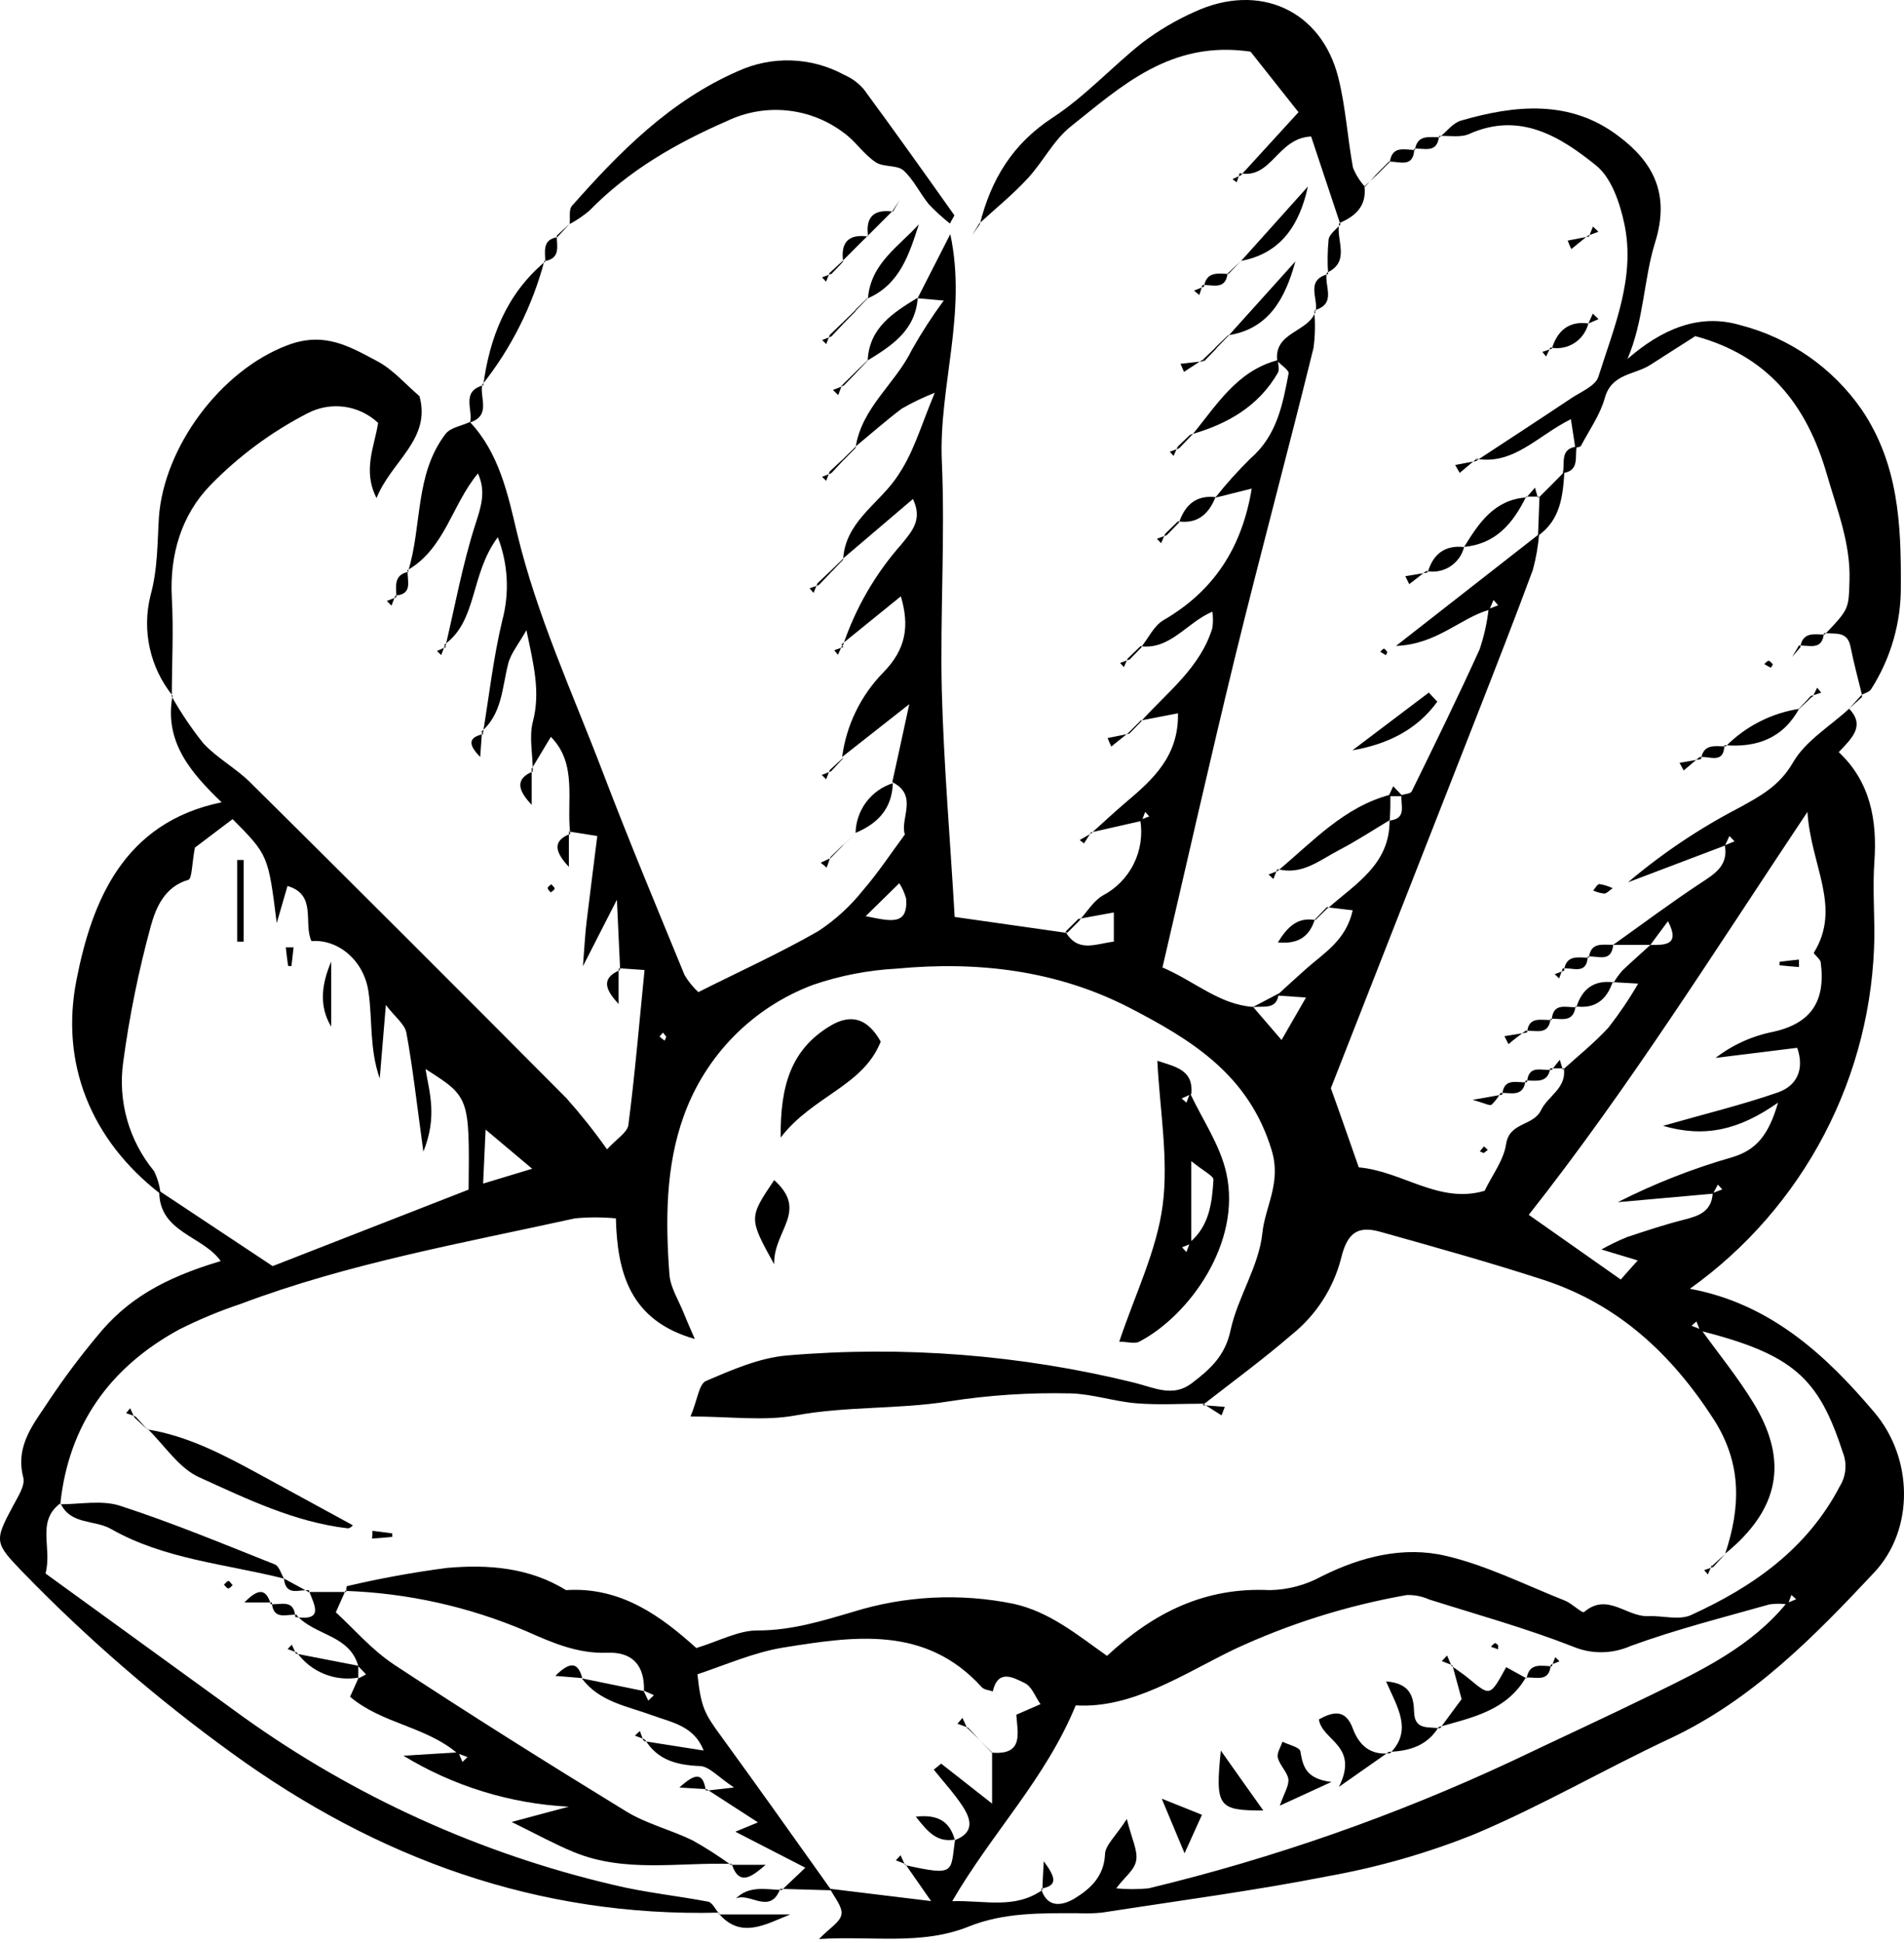 <?xml version="1.0" encoding="UTF-8"?> <svg xmlns="http://www.w3.org/2000/svg" width="50" height="51" viewBox="0 0 50 51" fill="none"> <path d="M29.981 21.547L28.643 21.85L28.661 21.868C28.966 21.596 29.265 21.315 29.577 21.05C30.284 20.453 30.957 19.84 30.934 18.723L29.947 18.913L29.967 18.93C30.66 18.164 31.527 17.515 31.839 16.479C31.857 16.338 31.857 16.196 31.839 16.055C31.171 16.334 30.725 17.072 29.938 16.96L29.967 16.987C30.159 16.746 30.304 16.425 30.551 16.28C31.862 15.52 32.611 14.397 32.871 12.824L31.913 13.064C32.2 12.701 32.51 12.357 32.84 12.032C33.529 11.437 33.685 10.621 33.839 9.803C33.854 9.719 33.656 9.594 33.556 9.487L33.54 9.471C33.451 8.714 34.347 8.727 34.541 8.19L34.512 8.161C34.543 8.484 34.537 8.809 34.494 9.13C33.825 11.85 33.092 14.555 32.426 17.274C31.775 19.949 31.173 22.624 30.527 25.394C31.378 25.757 32.009 26.364 32.907 26.43L33.654 27.298L34.296 26.183L33.529 26.13C33.79 25.891 34.05 25.651 34.316 25.416C34.782 25.006 35.35 24.674 35.522 23.894L34.853 23.814L34.875 23.836C35.597 23.199 36.498 22.686 36.491 21.538C36.957 21.487 36.774 21.128 36.805 20.87C36.897 20.838 37.044 20.834 37.073 20.772C37.679 19.535 38.287 18.298 38.856 17.043C38.972 16.699 39.051 16.344 39.092 15.984L39.342 15.888L39.221 15.748L39.112 16.004C38.339 16.227 37.735 16.913 36.66 16.954L40.418 14.018C40.392 14.336 40.337 14.651 40.253 14.959C39.774 16.256 39.27 17.542 38.767 18.828C37.507 22.044 36.246 25.26 34.949 28.564C35.172 29.177 35.428 29.919 35.682 30.641C36.832 30.743 37.788 31.61 38.987 31.256C39.188 30.839 39.489 30.451 39.551 30.03C39.638 29.448 40.264 29.564 40.469 29.139C40.645 28.771 41.138 28.568 41.069 28.051L41.033 28.087C41.439 27.717 41.874 27.371 42.239 26.972C42.525 26.605 42.786 26.22 43.019 25.818L42.351 25.78L42.371 25.8C42.439 25.683 42.518 25.574 42.607 25.472C42.843 25.249 43.095 25.026 43.34 24.803C43.712 24.803 44.136 24.824 43.802 24.179L43.34 24.801H42.362C43.124 24.26 43.873 23.698 44.655 23.183C45.034 22.933 45.391 22.722 45.295 22.187L45.549 22.084L45.415 21.944L45.299 22.194L42.752 23.159C43.65 22.399 44.63 21.742 45.674 21.2C46.227 20.896 46.73 20.629 47.085 20.014C47.41 19.448 48.054 19.067 48.56 18.601C48.975 19.046 48.658 19.354 48.286 19.742C49.113 20.515 49.3 21.525 49.222 22.615C49.178 23.263 49.222 23.916 49.222 24.567C49.199 26.383 48.748 28.168 47.906 29.777C47.064 31.386 45.855 32.774 44.377 33.828C46.476 34.214 47.943 35.558 49.224 37.075C50.238 38.27 50.279 40.136 49.224 41.268C47.635 42.962 46.022 44.611 43.875 45.623C42.141 46.434 40.476 47.406 38.715 48.146C37.487 48.639 36.211 49.005 34.908 49.24C32.932 49.63 30.928 49.893 28.933 50.203C28.718 50.224 28.501 50.229 28.285 50.217C27.319 50.217 26.357 50.199 25.436 50.569C24.197 51.068 22.904 50.807 21.507 50.896C21.783 50.609 22.068 50.451 22.097 50.246C22.126 50.041 21.908 49.8 21.796 49.577L24.451 49.9L23.782 48.94L23.767 48.955C25.104 49.252 24.957 49.142 25.079 48.298C25.592 48.101 25.505 47.754 25.276 47.406C25.046 47.058 24.776 46.769 24.522 46.45L24.716 46.292L26.053 47.341V46.004C26.889 46.071 26.722 45.494 26.689 45.008L27.324 44.731C27.186 44.54 27.101 44.266 26.903 44.174C26.617 44.036 26.207 43.795 26.071 44.397C25.973 44.361 25.848 44.355 25.784 44.288C24.299 42.65 22.414 42.951 20.559 43.247C19.799 43.372 19.073 43.693 18.315 43.947C18.411 44.821 18.495 44.97 18.952 45.594C19.926 46.931 20.874 48.269 21.834 49.617L20.497 49.579L20.528 49.613L21.148 49.024L19.311 48.079L19.904 47.834L18.567 46.969L18.536 47.003L19.276 46.918C18.861 46.646 18.627 46.365 18.384 46.356C17.78 46.33 17.27 46.205 16.94 45.663L16.904 45.701L18.478 45.948C18.228 45.302 17.646 45.213 17.14 45.028C16.472 44.781 15.743 44.676 15.279 44.054L16.904 44.386L17.024 44.638L17.172 44.495L16.911 44.379C16.931 43.722 16.614 43.356 15.952 43.381C15.181 43.412 14.508 43.122 13.833 42.821C12.323 42.175 10.707 41.814 9.065 41.758L9.092 41.789C9.092 41.736 9.092 41.638 9.114 41.633C9.982 41.429 10.86 41.269 11.744 41.154C12.816 41.061 13.893 41.139 14.865 41.738C16.325 41.642 17.386 42.449 18.286 43.258C18.888 43.073 19.4 42.792 19.893 42.797C20.785 42.797 21.582 42.549 22.398 42.309C23.765 41.884 25.217 41.811 26.619 42.097C27.576 42.309 28.309 42.928 29.071 43.463C30.322 42.302 31.67 41.656 33.342 41.738C33.82 41.73 34.289 41.605 34.708 41.375C35.753 40.855 36.865 40.577 37.978 40.84C39.05 41.092 40.059 41.604 41.098 42.014C41.283 42.088 41.544 42.351 41.599 42.313C42.21 41.789 42.714 42.445 43.28 42.42C43.659 42.405 44.096 42.536 44.41 42.391C46.037 41.649 47.461 40.653 48.319 39.003C48.4 38.87 48.448 38.721 48.46 38.566C48.472 38.411 48.448 38.255 48.389 38.112C47.755 36.157 47.08 35.549 44.644 34.929L44.55 34.686L44.421 34.798L44.673 34.898C45.132 35.535 45.631 36.146 46.039 36.812C46.982 38.346 46.728 39.621 45.306 40.78C45.705 39.569 45.752 38.437 45.012 37.269C43.897 35.538 42.493 34.234 40.532 33.594C39.121 33.135 37.692 32.738 36.264 32.337C35.689 32.174 35.39 32.317 35.221 33.017C35.02 33.807 34.568 34.511 33.932 35.023C33.175 35.676 32.372 36.266 31.579 36.882L31.614 36.844C31.017 36.844 30.418 36.882 29.831 36.833C29.245 36.783 28.681 36.587 28.104 36.574C27.031 36.549 25.959 36.62 24.899 36.786C23.584 36.995 22.224 36.906 20.887 37.153C20.062 37.305 19.184 37.18 18.134 37.18C18.319 36.734 18.357 36.324 18.54 36.248C19.209 35.961 19.931 35.645 20.648 35.58C23.713 35.317 26.8 35.558 29.787 36.293C30.326 36.431 30.805 36.679 31.291 36.311C31.777 35.943 32.172 35.591 32.314 34.92C32.501 34.049 33.061 33.237 33.15 32.368C33.224 31.659 33.654 31.053 33.395 30.193C32.796 28.209 31.291 27.295 29.655 26.448C27.736 25.463 25.666 25.225 23.546 25.425C22.8 25.465 22.062 25.607 21.355 25.849C20.572 26.141 19.862 26.601 19.275 27.195C18.688 27.79 18.238 28.506 17.956 29.292C17.477 30.614 17.475 32.047 17.579 33.451C17.606 33.801 17.825 34.136 17.96 34.477C18.043 34.684 18.134 34.889 18.246 35.145C16.525 34.659 16.211 33.38 16.173 31.98C15.815 31.946 15.454 31.946 15.097 31.98C12.143 32.631 9.159 33.155 6.315 34.227C5.763 34.411 5.226 34.635 4.706 34.896C2.896 35.883 1.808 37.385 1.585 39.465L1.603 39.445C0.935 39.928 1.38 40.619 1.195 41.301L6.406 45.079C9.317 47.16 12.606 48.651 16.088 49.47C16.913 49.673 17.764 49.757 18.6 49.916C18.707 49.938 18.785 50.116 18.877 50.221L18.892 50.203C14.134 50.324 9.906 48.783 6.096 46.02C4.134 44.602 2.298 43.016 0.611 41.279C-0.153 40.488 -0.158 40.459 0.359 39.496C0.48 39.273 0.665 38.983 0.611 38.781C0.388 37.92 0.914 37.341 1.311 36.725C1.696 36.152 2.11 35.599 2.553 35.069C3.319 34.122 4.273 33.554 5.796 33.101C5.328 32.433 4.164 32.35 4.182 31.258L7.16 33.233L12.306 31.225C12.331 28.795 12.331 28.795 11.174 28.06C11.281 28.697 11.486 29.312 11.118 30.229C10.946 28.98 10.842 28.038 10.672 27.108C10.632 26.885 10.378 26.7 10.133 26.379C10.068 27.159 10.019 27.734 9.972 28.307C9.701 27.536 9.783 26.774 9.678 26.041C9.558 25.189 8.858 24.645 8.18 24.703C7.958 24.233 8.334 23.486 7.55 23.255C7.469 23.533 7.391 23.8 7.267 24.229C7.044 22.445 7.044 22.445 6.108 21.5L5.118 22.249C5.038 22.673 5.044 23.065 4.946 23.094C4.32 23.274 4.095 23.829 3.963 24.298C3.641 25.474 3.397 26.672 3.235 27.881C3.164 28.387 3.2 28.902 3.339 29.394C3.479 29.886 3.719 30.343 4.044 30.737C4.137 30.926 4.196 31.131 4.218 31.341C2.363 29.905 1.581 27.888 2.009 25.72C2.412 23.665 3.235 21.59 5.82 21.059C5.002 20.274 4.305 19.465 4.532 18.255L4.507 18.277C4.751 18.71 5.029 19.122 5.339 19.51C5.7 19.9 6.195 20.163 6.573 20.538C9.354 23.292 12.123 26.057 14.88 28.831C15.258 29.257 15.613 29.703 15.941 30.168C16.186 29.899 16.476 29.723 16.501 29.531C16.672 28.214 16.784 26.887 16.926 25.461L16.244 25.414L16.285 25.452C16.26 24.922 16.235 24.391 16.2 23.616L15.308 25.361C15.353 24.781 15.368 24.496 15.402 24.213C15.489 23.482 15.585 22.751 15.685 21.944L14.929 21.824L14.972 21.864C14.876 20.999 15.166 20.049 14.466 19.341C14.299 19.622 14.125 19.907 13.953 20.194L13.991 20.232C13.991 19.804 13.891 19.341 13.991 18.953C14.2 18.164 14.011 17.435 13.824 16.541C13.619 16.907 13.414 17.148 13.345 17.422C13.184 18.052 13.186 18.739 12.64 19.205L12.683 19.245C12.845 18.257 12.957 17.259 13.189 16.289C13.384 15.566 13.343 14.799 13.073 14.101C12.339 15.081 12.547 16.296 11.664 16.925L11.7 16.958C11.949 15.899 12.146 14.821 12.475 13.789C12.629 13.314 12.772 12.911 12.551 12.427C11.865 13.247 11.684 14.408 10.69 14.972L10.717 14.997C11.089 13.804 10.886 12.451 11.702 11.388C11.831 11.221 12.123 11.179 12.339 11.076C13.106 11.887 13.338 12.977 13.574 13.974C14.098 16.165 15.036 18.188 15.83 20.27C16.51 22.053 17.25 23.825 17.978 25.595C18.076 25.76 18.198 25.911 18.339 26.041C19.42 25.499 20.481 25.017 21.486 24.442C21.935 24.148 22.333 23.784 22.666 23.364C23.053 22.918 23.377 22.425 23.762 21.904C23.626 21.494 24.128 20.878 23.432 20.529C23.564 19.933 23.693 19.338 23.878 18.483L22.115 19.869C22.225 19.035 22.602 18.26 23.189 17.658C23.805 17.032 23.883 16.421 23.657 15.652L22.097 16.916L22.133 16.951C22.462 15.968 22.985 15.062 23.673 14.286C23.954 13.94 24.233 13.637 23.974 13.098L22.128 14.669L22.142 14.682C22.191 13.729 23.033 13.249 23.51 12.583C23.987 11.916 24.143 11.279 24.547 10.309C24.248 10.427 23.958 10.566 23.68 10.726C23.259 11.045 22.862 11.395 22.454 11.731L22.469 11.747C22.625 10.697 23.517 10.071 23.949 9.177C24.201 8.731 24.479 8.301 24.783 7.889L24.096 7.829C24.362 7.312 24.625 6.795 24.955 6.146C25.4 8.225 24.654 10.142 24.732 12.088C24.823 14.094 24.685 16.111 24.732 18.122C24.785 20.099 24.955 22.075 25.07 24.068L28.015 24.487L27.977 24.449C28.305 25.022 28.768 24.77 29.25 24.717V23.95L28.309 24.122L28.345 24.157C28.545 23.934 28.71 23.656 28.953 23.509C29.307 23.325 29.594 23.033 29.772 22.676C29.95 22.318 30.009 21.914 29.943 21.52L30.179 21.429C30.143 21.391 30.108 21.351 30.074 21.311L29.981 21.547ZM44.983 31.332L42.484 31.555C43.445 31.067 44.451 30.672 45.486 30.376C46.113 30.188 46.443 29.805 46.692 28.942C45.66 29.667 44.76 29.867 43.672 29.551C44.767 29.239 45.741 29.003 46.686 28.675C47.194 28.499 47.39 28.062 47.196 27.503L45.052 27.768C45.499 27.423 46.022 27.188 46.576 27.081C47.553 26.858 47.949 26.29 47.813 25.258C47.8 25.165 47.613 25.035 47.633 25.006C48.371 23.809 47.555 22.737 47.464 21.311C44.981 25.031 42.765 28.568 40.146 31.887L42.562 33.585C42.727 33.4 42.854 33.253 43.008 33.084L42.054 32.796C42.27 32.675 42.494 32.567 42.723 32.473C43.224 32.306 43.726 32.139 44.236 32.011C44.631 31.913 44.949 31.789 44.978 31.314L45.228 31.22L45.112 31.093L44.983 31.332ZM27.375 49.608L27.339 49.575C27.504 50.118 27.928 50.009 28.231 49.824C28.632 49.577 28.989 49.254 29.018 48.679C29.018 48.436 29.296 48.204 29.591 47.745C29.724 48.28 29.88 48.569 29.838 48.828C29.796 49.087 29.541 49.258 29.312 49.566C29.594 49.593 29.879 49.593 30.161 49.566C33.449 48.774 36.648 47.654 39.712 46.222C40.949 45.632 42.195 45.059 43.427 44.457C44.702 43.833 45.986 43.216 46.915 42.081L47.169 41.977L47.042 41.865L46.951 42.113C46.79 42.089 46.626 42.089 46.465 42.113C45.246 42.458 44.013 42.768 42.823 43.203C42.584 43.309 42.326 43.365 42.065 43.368C41.803 43.371 41.544 43.32 41.303 43.218C40.073 42.737 38.793 42.382 37.53 41.983C37.345 41.9 37.144 41.86 36.941 41.867C35.375 42.142 33.852 42.621 32.41 43.292C31.057 43.947 29.735 44.852 28.249 44.763C27.455 46.695 26.06 48.09 25.006 49.902C25.864 49.876 26.64 50.121 27.375 49.608ZM12.752 29.649C12.729 30.117 12.712 30.512 12.687 31.067L13.975 30.677L12.752 29.649ZM22.733 24.048C23.381 24.177 23.847 24.311 23.796 23.589C23.756 23.445 23.696 23.308 23.615 23.183L22.733 24.048ZM17.497 27.213L17.41 27.104L17.319 27.208L17.452 27.315C17.468 27.286 17.484 27.253 17.497 27.213Z" fill="black"></path> <path d="M37.806 3.601C37.991 3.451 38.156 3.226 38.365 3.166C39.794 2.751 41.238 2.611 42.502 3.572C43.394 4.24 43.868 5.069 43.465 6.36C43.162 7.327 43.173 8.408 42.738 9.422C43.63 8.647 44.608 8.216 45.689 8.531C46.992 8.863 48.13 9.654 48.894 10.759C49.85 12.179 49.926 13.742 49.917 15.371C49.927 16.335 49.655 17.281 49.135 18.092C49.088 18.168 48.963 18.195 48.874 18.244L48.906 18.277C48.801 17.845 48.683 17.415 48.596 16.976C48.509 16.537 48.168 16.659 47.896 16.612L47.927 16.646C48.567 15.977 48.544 15.977 48.569 15.233C48.598 14.252 48.241 13.378 47.976 12.456C47.441 10.606 46.416 9.335 44.519 8.823L43.329 9.583C42.919 9.841 42.324 9.806 42.145 10.439C42.023 10.884 41.738 11.286 41.517 11.702C41.499 11.738 41.419 11.738 41.368 11.754C41.332 11.531 41.298 11.308 41.252 11.002C40.36 11.448 39.747 12.215 38.755 12.041L38.793 12.079C39.618 11.537 40.443 11 41.263 10.452C41.517 10.283 41.898 10.131 41.974 9.89C42.386 8.584 42.957 7.276 42.654 5.867C42.538 5.321 42.315 4.666 41.914 4.343C40.971 3.583 39.908 2.923 38.582 3.516C38.359 3.618 38.053 3.556 37.788 3.569L37.806 3.601Z" fill="black"></path> <path d="M4.532 18.26C4.24 17.897 4.035 17.472 3.934 17.017C3.833 16.562 3.839 16.091 3.95 15.639C4.144 14.936 4.131 14.266 4.173 13.577C4.305 11.738 5.789 9.725 7.55 9.061C8.531 8.689 9.195 9.106 9.919 9.487C10.329 9.71 10.65 10.086 11.016 10.399C11.328 11.533 10.28 12.097 9.888 13.073C9.516 12.347 9.834 11.718 9.93 11.101C9.686 10.871 9.376 10.724 9.045 10.678C8.713 10.633 8.375 10.692 8.078 10.847C7.131 11.334 6.269 11.971 5.526 12.734C4.77 13.51 4.452 14.551 4.512 15.685C4.561 16.552 4.512 17.424 4.512 18.291L4.532 18.26Z" fill="black"></path> <path d="M9.075 41.745L8.819 42.32C9.276 42.736 9.755 43.3 10.348 43.693C12.354 45.012 14.389 46.289 16.437 47.542C16.974 47.872 17.614 48.028 18.187 48.306C18.534 48.5 18.868 48.714 19.19 48.948L19.212 48.924C17.823 48.879 16.408 49.167 15.064 48.612C14.587 48.416 14.132 48.166 13.435 47.823L14.935 47.422C13.399 47.343 11.907 46.884 10.593 46.084L12.037 45.995L12.144 46.247L12.278 46.12L12.011 46.022C11.181 45.313 10.027 45.244 9.193 44.537L9.416 44.04L9.389 44.067L9.612 43.949L9.389 43.715L9.409 43.735C9.187 42.906 8.257 42.933 7.791 42.398L7.749 42.444C8.534 42.56 8.244 42.115 8.112 41.751L8.077 41.787H9.086L9.075 41.745Z" fill="black"></path> <path d="M32.599 4.586L34.099 2.945L32.84 1.356C30.741 1.046 29.448 2.265 28.111 3.326C27.665 3.683 27.386 4.254 26.985 4.686C26.584 5.118 26.142 5.475 25.717 5.865L25.732 5.881C26.024 4.715 26.586 3.779 27.64 3.09C28.492 2.535 29.2 1.753 29.996 1.122C30.422 0.8 30.883 0.527 31.371 0.311C33.065 -0.472 34.701 0.266 35.145 2.038C35.339 2.809 35.385 3.616 35.53 4.401C35.602 4.58 35.704 4.745 35.833 4.889V4.902C35.889 5.417 35.588 5.682 35.165 5.858L35.198 5.887C34.937 5.107 34.679 4.327 34.431 3.583C33.54 3.621 33.395 4.715 32.55 4.546L32.599 4.586Z" fill="black"></path> <path d="M14.961 5.874C14.976 5.714 14.934 5.502 15.019 5.404C16.276 3.984 17.595 2.645 19.381 1.867C19.821 1.666 20.302 1.57 20.786 1.587C21.27 1.604 21.744 1.733 22.169 1.965C22.367 2.05 22.544 2.18 22.684 2.344C23.488 3.434 24.273 4.539 25.058 5.645C25.071 5.663 25.013 5.732 24.946 5.868C24.75 5.713 24.566 5.545 24.393 5.364C24.157 5.076 23.992 4.713 23.725 4.472C23.549 4.321 23.185 4.397 22.983 4.249C22.673 4.04 22.454 3.692 22.147 3.478C21.715 3.153 21.201 2.953 20.663 2.9C20.125 2.846 19.583 2.942 19.095 3.175C17.758 3.757 16.506 4.475 15.474 5.533C15.317 5.665 15.148 5.78 14.968 5.877L14.961 5.874Z" fill="black"></path> <path d="M7.456 41.435C5.927 41.049 4.316 40.931 2.916 40.133C2.484 39.886 1.858 40.029 1.592 39.465L1.574 39.485C2.103 39.485 2.675 39.367 3.157 39.525C4.532 39.971 5.872 40.53 7.218 41.063C7.329 41.107 7.378 41.303 7.456 41.431V41.435Z" fill="black"></path> <path d="M33.562 9.469C33.562 9.574 33.6 9.692 33.562 9.777C33.052 10.668 32.225 11.136 31.265 11.406L31.291 11.433C31.94 10.653 32.47 9.737 33.554 9.454L33.562 9.469Z" fill="black"></path> <path d="M14.296 6.844C13.983 8.03 13.426 9.139 12.662 10.1L12.689 10.124C12.858 8.852 13.302 7.715 14.318 6.864L14.296 6.844Z" fill="black"></path> <path d="M32.588 6.855L34.346 4.896C34.123 5.923 33.624 6.659 32.581 6.85L32.588 6.855Z" fill="black"></path> <path d="M32.257 8.816C32.844 8.162 33.431 7.511 34.017 6.862C33.75 7.84 33.315 8.645 32.234 8.803L32.257 8.816Z" fill="black"></path> <path d="M22.793 7.835C22.862 6.917 23.6 6.473 24.13 5.887C23.876 6.674 23.629 7.463 22.793 7.829V7.835Z" fill="black"></path> <path d="M24.099 7.835C24.032 8.676 23.417 9.075 22.786 9.46C22.826 8.604 23.455 8.208 24.083 7.824L24.099 7.835Z" fill="black"></path> <path d="M18.865 50.25H20.753C20.111 50.506 19.458 50.907 18.881 50.232L18.865 50.25Z" fill="black"></path> <path d="M9.426 44.032C9.121 44.087 8.805 44.056 8.517 43.94C8.229 43.824 7.979 43.628 7.797 43.376L7.77 43.405L9.424 43.726L9.409 43.706C9.409 43.824 9.409 43.94 9.409 44.058L9.426 44.032Z" fill="black"></path> <path d="M22.468 21.863C22.474 21.571 22.572 21.288 22.747 21.053C22.923 20.819 23.167 20.646 23.446 20.557C23.426 21.226 23.049 21.618 22.468 21.861V21.863Z" fill="black"></path> <path d="M20.491 49.572C20.226 50.279 19.695 49.664 19.325 49.831C19.677 49.485 20.107 49.595 20.522 49.608L20.491 49.572Z" fill="black"></path> <path d="M34.877 7.193C34.856 6.89 34.861 6.586 34.89 6.284C34.914 6.139 35.093 6.019 35.202 5.887L35.169 5.858C35.073 6.304 35.483 6.861 34.841 7.162L34.877 7.193Z" fill="black"></path> <path d="M30.962 13.717C31.116 13.258 31.407 12.991 31.92 13.049C31.742 13.494 31.443 13.764 30.924 13.682L30.962 13.717Z" fill="black"></path> <path d="M34.549 8.172C34.627 7.835 34.268 7.352 34.879 7.194L34.843 7.162C34.765 7.499 35.115 7.976 34.52 8.143L34.549 8.172Z" fill="black"></path> <path d="M12.663 10.1C12.594 10.443 12.901 10.905 12.344 11.089C12.429 10.757 12.103 10.283 12.678 10.116L12.663 10.1Z" fill="black"></path> <path d="M13.963 20.208V21.126C13.642 20.787 13.477 20.457 14.001 20.246L13.963 20.208Z" fill="black"></path> <path d="M14.939 21.837V22.755C14.63 22.421 14.444 22.086 14.982 21.884L14.939 21.837Z" fill="black"></path> <path d="M19.189 48.948H20.107C19.772 49.231 19.414 49.545 19.215 48.924L19.189 48.948Z" fill="black"></path> <path d="M16.245 25.429V26.352C15.924 26.009 15.748 25.683 16.285 25.461L16.245 25.429Z" fill="black"></path> <path d="M23.435 5.542L22.784 6.193L22.798 6.208C22.722 5.698 22.945 5.484 23.451 5.555L23.435 5.542Z" fill="black"></path> <path d="M22.781 6.193L22.128 6.846L22.141 6.859C22.072 6.355 22.288 6.137 22.794 6.208L22.781 6.193Z" fill="black"></path> <path d="M37.157 3.93C37.222 3.523 37.536 3.607 37.806 3.601L37.788 3.581C37.742 4.04 37.392 3.881 37.131 3.902L37.157 3.93Z" fill="black"></path> <path d="M36.498 4.256C36.556 3.81 36.886 3.935 37.167 3.937L37.14 3.908C37.122 4.408 36.765 4.243 36.491 4.241L36.498 4.256Z" fill="black"></path> <path d="M14.62 6.186C14.62 6.456 14.732 6.786 14.297 6.855L14.319 6.875C14.319 6.603 14.228 6.286 14.647 6.224L14.62 6.186Z" fill="black"></path> <path d="M31.618 7.523C31.681 7.12 31.984 7.18 32.26 7.191L32.238 7.169C32.187 7.63 31.837 7.465 31.569 7.483L31.618 7.523Z" fill="black"></path> <path d="M31.576 9.445L31.092 9.761L31.001 9.549L31.614 9.48L31.576 9.445Z" fill="black"></path> <path d="M10.409 15.676C10.409 15.402 10.32 15.088 10.733 15.008L10.706 14.983C10.688 15.246 10.853 15.603 10.376 15.632L10.409 15.676Z" fill="black"></path> <path d="M12.656 19.227C12.641 19.416 12.627 19.604 12.61 19.869C12.268 19.521 12.318 19.347 12.699 19.267L12.656 19.227Z" fill="black"></path> <path d="M29.628 19.238L29.183 19.595C29.149 19.523 29.118 19.45 29.087 19.372L29.653 19.258L29.628 19.238Z" fill="black"></path> <path d="M8.127 41.742C7.87 41.709 7.503 41.921 7.458 41.435L8.093 41.78L8.127 41.742Z" fill="black"></path> <path d="M7.148 42.063H6.417C6.825 41.64 6.999 41.744 7.11 42.103L7.148 42.063Z" fill="black"></path> <path d="M7.806 42.389C7.552 42.349 7.175 42.56 7.138 42.063L7.1 42.104C7.358 42.135 7.724 41.956 7.753 42.436L7.806 42.389Z" fill="black"></path> <path d="M15.284 44.047L14.582 43.989C14.968 43.608 15.173 43.619 15.289 44.04L15.284 44.047Z" fill="black"></path> <path d="M18.564 46.962L17.84 46.92C18.244 46.552 18.462 46.499 18.533 46.996L18.564 46.962Z" fill="black"></path> <path d="M16.935 45.656L16.672 45.558L16.803 45.436C16.835 45.523 16.868 45.607 16.899 45.694L16.935 45.656Z" fill="black"></path> <path d="M7.797 43.376L7.554 43.285L7.663 43.169L7.77 43.405L7.797 43.376Z" fill="black"></path> <path d="M6.11 41.608C6.07 41.64 6.028 41.698 5.992 41.693C5.957 41.689 5.916 41.631 5.881 41.595C5.921 41.562 5.963 41.497 6.001 41.499C6.039 41.502 6.066 41.568 6.11 41.608Z" fill="black"></path> <path d="M28.024 24.487L28.354 24.157L28.318 24.121L27.986 24.449L28.024 24.487Z" fill="black"></path> <path d="M14.46 23.424C14.431 23.386 14.382 23.346 14.384 23.308C14.386 23.27 14.444 23.243 14.477 23.21C14.509 23.25 14.567 23.29 14.564 23.326C14.562 23.361 14.498 23.392 14.46 23.424Z" fill="black"></path> <path d="M21.803 22.503L21.71 22.773C21.656 22.731 21.603 22.688 21.552 22.644L21.819 22.519L21.803 22.503Z" fill="black"></path> <path d="M22.132 22.182L21.802 22.503L21.817 22.519L22.138 22.189L22.132 22.182Z" fill="black"></path> <path d="M28.652 21.85L28.465 22.138L28.354 22.049L28.67 21.868L28.652 21.85Z" fill="black"></path> <path d="M22.141 22.189L22.468 21.863L22.143 22.191L22.141 22.189Z" fill="black"></path> <path d="M21.792 20.209L21.694 20.455L21.58 20.341L21.825 20.245L21.792 20.209Z" fill="black"></path> <path d="M22.133 19.898L21.792 20.21L21.825 20.246L22.14 19.905L22.133 19.898Z" fill="black"></path> <path d="M29.956 18.913L29.629 19.238L29.653 19.262L29.976 18.93L29.956 18.913Z" fill="black"></path> <path d="M48.873 18.255L48.562 18.596L48.905 18.289L48.873 18.255Z" fill="black"></path> <path d="M29.619 17.272C29.584 17.352 29.55 17.432 29.514 17.511L29.414 17.401L29.657 17.31L29.619 17.272Z" fill="black"></path> <path d="M29.951 16.96L29.619 17.281L29.657 17.319L29.98 16.987L29.951 16.96Z" fill="black"></path> <path d="M22.113 16.947C22.078 17.027 22.042 17.107 22.004 17.188L21.908 17.067L22.149 16.982L22.113 16.947Z" fill="black"></path> <path d="M11.68 16.947L11.586 17.196C11.55 17.159 11.512 17.123 11.475 17.087L11.715 16.98L11.68 16.947Z" fill="black"></path> <path d="M10.377 15.643L10.281 15.897C10.238 15.857 10.198 15.814 10.158 15.774L10.41 15.676L10.377 15.643Z" fill="black"></path> <path d="M21.465 15.315L21.364 15.563L21.26 15.442L21.505 15.355L21.465 15.315Z" fill="black"></path> <path d="M21.505 15.355L21.823 15.021L21.799 14.996L21.462 15.315L21.505 15.355Z" fill="black"></path> <path d="M21.823 15.021L22.144 14.689L22.131 14.675L21.799 14.996L21.823 15.021Z" fill="black"></path> <path d="M30.598 14.011L30.491 14.257L30.38 14.141L30.638 14.049L30.598 14.011Z" fill="black"></path> <path d="M30.638 14.049L30.961 13.717L30.93 13.688L30.598 14.011L30.638 14.049Z" fill="black"></path> <path d="M21.788 12.377C21.756 12.458 21.727 12.538 21.696 12.62L21.587 12.516L21.832 12.42L21.788 12.377Z" fill="black"></path> <path d="M21.831 12.42L22.145 12.083L22.125 12.061L21.786 12.377L21.831 12.42Z" fill="black"></path> <path d="M30.924 11.727C30.89 11.807 30.855 11.887 30.819 11.967L30.719 11.856L30.966 11.767L30.924 11.727Z" fill="black"></path> <path d="M22.457 11.738L22.127 12.061L22.147 12.084L22.472 11.754L22.457 11.738Z" fill="black"></path> <path d="M30.966 11.767L31.285 11.433L31.258 11.406L30.924 11.727L30.966 11.767Z" fill="black"></path> <path d="M22.112 10.102L22.012 10.371L21.874 10.236L22.141 10.129L22.112 10.102Z" fill="black"></path> <path d="M22.15 10.129L22.471 9.799L22.453 9.779L22.121 10.102L22.15 10.129Z" fill="black"></path> <path d="M22.782 9.46L22.45 9.779L22.468 9.799L22.789 9.464L22.782 9.46Z" fill="black"></path> <path d="M31.919 9.126L31.585 9.444L31.623 9.48L31.944 9.148L31.919 9.126Z" fill="black"></path> <path d="M32.245 8.803L31.91 9.126L31.935 9.148L32.256 8.816L32.245 8.803Z" fill="black"></path> <path d="M21.791 8.791L21.697 9.032L21.59 8.925L21.833 8.831L21.791 8.791Z" fill="black"></path> <path d="M21.832 8.832C21.937 8.72 22.042 8.609 22.149 8.495L22.124 8.47L21.79 8.791L21.832 8.832Z" fill="black"></path> <path d="M22.455 8.149L22.125 8.47L22.149 8.495L22.473 8.165L22.455 8.149Z" fill="black"></path> <path d="M22.782 7.822L22.45 8.143L22.468 8.158L22.789 7.828L22.782 7.822Z" fill="black"></path> <path d="M31.577 7.483C31.55 7.57 31.521 7.657 31.495 7.744L31.356 7.628L31.619 7.523L31.577 7.483Z" fill="black"></path> <path d="M21.79 7.153C21.759 7.233 21.725 7.314 21.692 7.394L21.587 7.28L21.828 7.189L21.79 7.153Z" fill="black"></path> <path d="M32.261 7.191L32.58 6.854L32.245 7.173L32.261 7.191Z" fill="black"></path> <path d="M22.131 6.846L21.79 7.16L21.828 7.196C21.933 7.084 22.051 6.973 22.144 6.859L22.131 6.846Z" fill="black"></path> <path d="M25.716 5.865L25.531 6.173L25.732 5.881L25.716 5.865Z" fill="black"></path> <path d="M14.646 6.213L14.96 5.874L14.619 6.186L14.646 6.213Z" fill="black"></path> <path d="M23.45 5.555L23.628 5.25L23.435 5.542L23.45 5.555Z" fill="black"></path> <path d="M35.833 4.889L36.172 4.577L36.156 4.561L35.844 4.902L35.833 4.889Z" fill="black"></path> <path d="M32.555 4.546C32.528 4.626 32.503 4.706 32.477 4.786L32.365 4.702L32.604 4.592L32.555 4.546Z" fill="black"></path> <path d="M36.173 4.577L36.498 4.249L36.483 4.234L36.157 4.561L36.173 4.577Z" fill="black"></path> <path d="M31.25 28.693C31.578 29.39 32.042 30.057 32.204 30.792C32.612 32.622 31.226 34.537 29.915 35.217C29.793 35.281 29.61 35.217 29.392 35.217C29.802 33.986 30.375 32.836 30.533 31.633C30.691 30.429 30.455 29.11 30.392 27.843C30.838 27.997 31.351 28.066 31.284 28.717L31.03 28.833L31.157 28.942L31.25 28.693ZM31.25 32.606C31.759 32.174 31.83 31.566 31.866 30.962C31.866 30.866 31.625 30.752 31.284 30.478V32.64L31.041 32.74L31.155 32.863C31.19 32.785 31.221 32.691 31.25 32.606Z" fill="black"></path> <path d="M20.501 29.858C20.487 28.488 20.779 27.549 21.791 26.934C22.366 26.584 22.796 26.749 23.128 27.34C22.663 28.514 21.352 28.755 20.501 29.858Z" fill="black"></path> <path d="M3.867 37.519C4.935 37.69 5.873 38.187 6.809 38.696L9.261 40.033C9.292 40.013 9.203 40.124 9.127 40.115C7.739 39.953 6.486 39.346 5.236 38.778C4.699 38.54 4.324 37.94 3.876 37.505L3.867 37.519Z" fill="black"></path> <path d="M20.33 30.975C21.243 31.795 20.307 32.297 20.33 33.186C19.661 31.971 19.661 31.971 20.33 30.975Z" fill="black"></path> <path d="M31.579 36.883L32.165 36.928L32.078 37.151L31.615 36.857L31.579 36.883Z" fill="black"></path> <path d="M9.782 40.182C9.953 40.202 10.127 40.224 10.299 40.249C10.302 40.279 10.302 40.31 10.299 40.34C10.123 40.358 9.947 40.372 9.771 40.385C9.777 40.318 9.779 40.249 9.782 40.182Z" fill="black"></path> <path d="M44.951 41.089C44.918 41.17 44.882 41.248 44.849 41.328L44.753 41.212L44.994 41.13L44.951 41.089Z" fill="black"></path> <path d="M44.994 41.129L45.306 40.786L44.963 41.1L44.994 41.129Z" fill="black"></path> <path d="M3.529 37.207L3.867 37.519L3.557 37.178L3.529 37.207Z" fill="black"></path> <path d="M3.558 37.178L3.312 37.093L3.417 36.962L3.529 37.207L3.558 37.178Z" fill="black"></path> <path d="M47.252 18.592C46.824 19.378 46.138 19.63 45.284 19.559L45.318 19.592C45.843 19.061 46.525 18.714 47.263 18.603L47.252 18.592Z" fill="black"></path> <path d="M40.389 14.063C40.402 13.724 40.413 13.394 40.427 13.044L40.395 13.075C40.626 12.846 40.855 12.616 41.082 12.384C41.042 13.017 40.981 13.646 40.389 14.063Z" fill="black"></path> <path d="M42.353 25.764C42.197 26.236 41.894 26.488 41.375 26.415L41.397 26.437C41.546 25.956 41.858 25.719 42.373 25.784L42.353 25.764Z" fill="black"></path> <path d="M41.04 12.418C41.102 12.155 40.953 11.78 41.405 11.722C41.35 11.99 41.488 12.358 41.04 12.418Z" fill="black"></path> <path d="M47.277 16.982C47.341 16.572 47.655 16.655 47.927 16.657L47.896 16.623C47.854 17.094 47.499 16.922 47.227 16.947L47.277 16.982Z" fill="black"></path> <path d="M44.671 19.924C44.731 19.512 45.045 19.59 45.317 19.592L45.284 19.559C45.268 20.089 44.867 19.82 44.615 19.878L44.671 19.924Z" fill="black"></path> <path d="M44.624 19.877L44.214 20.223L44.105 20.022L44.671 19.924L44.624 19.877Z" fill="black"></path> <path d="M42.35 23.314C42.255 23.377 42.19 23.455 42.128 23.455C42.028 23.443 41.93 23.416 41.838 23.375C41.891 23.314 41.943 23.21 42.001 23.205C42.122 23.224 42.24 23.261 42.35 23.314V23.314Z" fill="black"></path> <path d="M41.726 25.138C41.773 24.714 42.096 24.808 42.364 24.797C42.319 25.28 41.956 25.082 41.695 25.106L41.726 25.138Z" fill="black"></path> <path d="M41.695 25.104C41.671 25.612 41.285 25.378 41.026 25.423L41.073 25.468C41.131 25.049 41.448 25.138 41.717 25.138L41.695 25.104Z" fill="black"></path> <path d="M41.374 26.415C41.32 26.861 40.986 26.729 40.719 26.738L40.75 26.771C40.781 26.301 41.131 26.451 41.396 26.437L41.374 26.415Z" fill="black"></path> <path d="M40.103 27.101C40.141 26.656 40.487 26.789 40.75 26.771L40.719 26.738C40.669 27.197 40.317 27.032 40.05 27.057L40.103 27.101Z" fill="black"></path> <path d="M40.06 27.057C39.91 27.172 39.761 27.279 39.614 27.407L39.507 27.197L40.104 27.101L40.06 27.057Z" fill="black"></path> <path d="M40.102 28.405C40.135 27.928 40.499 28.113 40.753 28.08L40.71 28.038C40.648 28.452 40.327 28.354 40.06 28.363L40.102 28.405Z" fill="black"></path> <path d="M40.059 28.363C40.008 28.809 39.674 28.677 39.406 28.686L39.451 28.73C39.491 28.271 39.843 28.432 40.102 28.405L40.059 28.363Z" fill="black"></path> <path d="M39.407 28.686C39.343 28.801 39.263 28.907 39.168 28.998C39.121 29.032 38.994 28.958 38.671 28.869L39.451 28.731L39.407 28.686Z" fill="black"></path> <path d="M38.963 30.266L38.862 30.222L38.969 30.09L39.07 30.182L38.963 30.266Z" fill="black"></path> <path d="M40.752 28.08L40.96 27.817L41.04 28.078L41.075 28.042H40.71L40.752 28.08Z" fill="black"></path> <path d="M41.037 25.429L40.943 25.681L40.827 25.57L41.084 25.474L41.037 25.429Z" fill="black"></path> <path d="M47.565 18.255L47.251 18.592V18.603L47.585 18.287L47.565 18.255Z" fill="black"></path> <path d="M47.598 18.297C47.64 18.215 47.68 18.133 47.72 18.05C47.756 18.092 47.789 18.137 47.825 18.181L47.566 18.266L47.598 18.297Z" fill="black"></path> <path d="M46.557 17.439C46.542 17.47 46.523 17.499 46.502 17.526C46.443 17.497 46.386 17.465 46.33 17.43C46.37 17.399 46.41 17.343 46.448 17.346C46.486 17.348 46.522 17.406 46.557 17.439Z" fill="black"></path> <path d="M47.239 16.947L47.062 17.245L47.285 16.982L47.239 16.947Z" fill="black"></path> <path d="M36.513 20.858C36.513 21.081 36.513 21.304 36.495 21.527C36.05 21.792 35.617 22.078 35.158 22.316C34.654 22.579 34.184 22.985 33.54 22.809L33.573 22.842C34.478 22.087 35.298 21.177 36.513 20.858Z" fill="black"></path> <path d="M37.744 18.418C37.213 19.151 36.449 19.532 35.515 19.695L37.521 18.179L37.744 18.418Z" fill="black"></path> <path d="M38.448 14.357C38.839 13.724 39.242 13.113 40.087 13.057L40.073 13.044C39.734 13.733 39.282 14.279 38.448 14.354V14.357Z" fill="black"></path> <path d="M41.711 8.49C41.658 8.703 41.526 8.888 41.341 9.006C41.156 9.124 40.932 9.166 40.717 9.123L40.75 9.159C40.895 8.682 41.196 8.419 41.711 8.49Z" fill="black"></path> <path d="M38.449 14.355C38.396 14.569 38.264 14.754 38.078 14.872C37.892 14.99 37.668 15.031 37.452 14.988L37.492 15.028C37.63 14.546 37.938 14.303 38.449 14.359V14.355Z" fill="black"></path> <path d="M34.527 24.137C34.387 24.569 34.11 24.79 33.558 24.736C33.814 24.32 34.079 24.068 34.541 24.15L34.527 24.137Z" fill="black"></path> <path d="M41.696 6.186L41.264 6.538C41.23 6.467 41.199 6.396 41.168 6.315L41.727 6.206L41.696 6.186Z" fill="black"></path> <path d="M38.755 12.057L38.332 12.413L38.214 12.204L38.793 12.095L38.755 12.057Z" fill="black"></path> <path d="M37.452 14.988L37.007 15.333C36.973 15.262 36.938 15.193 36.904 15.124L37.484 15.028L37.452 14.988Z" fill="black"></path> <path d="M33.58 26.076C33.531 26.547 33.135 26.379 32.883 26.444L33.58 26.076Z" fill="black"></path> <path d="M34.849 23.805L34.528 24.137L34.542 24.15L34.872 23.827L34.849 23.805Z" fill="black"></path> <path d="M33.538 22.82L33.44 23.072L33.312 22.954L33.571 22.853L33.538 22.82Z" fill="black"></path> <path d="M36.836 20.898H36.466L36.586 20.638L36.836 20.898Z" fill="black"></path> <path d="M36.433 17.118L36.393 17.198L36.246 17.107C36.277 17.08 36.313 17.027 36.344 17.029C36.375 17.031 36.404 17.085 36.433 17.118Z" fill="black"></path> <path d="M40.086 13.057L40.309 12.801C40.334 12.89 40.36 12.979 40.385 13.066L40.416 13.035H40.068L40.086 13.057Z" fill="black"></path> <path d="M40.717 9.117C40.677 9.197 40.639 9.277 40.601 9.358L40.503 9.237L40.75 9.153L40.717 9.117Z" fill="black"></path> <path d="M41.711 8.491C41.751 8.404 41.789 8.317 41.829 8.232C41.88 8.279 41.929 8.328 41.978 8.377L41.711 8.491Z" fill="black"></path> <path d="M41.726 6.215L41.831 5.947L41.976 6.083L41.695 6.186L41.726 6.215Z" fill="black"></path> <path d="M38.116 43.726C38.276 43.844 38.444 43.949 38.597 44.081C39.134 44.526 39.132 44.526 39.553 43.76L40.091 44.056L40.068 44.032C39.558 44.907 38.648 45.084 37.779 45.331L37.815 45.367L38.383 44.598L38.14 43.706L38.116 43.726Z" fill="black"></path> <path d="M36.474 45.982L35.161 46.902C35.705 45.812 34.715 45.692 34.635 45.13C35.007 44.928 35.333 44.849 35.526 45.371C35.691 45.817 35.997 46.084 36.509 46.017L36.474 45.982Z" fill="black"></path> <path d="M33.175 47.522C31.987 47.522 31.909 47.43 32.06 45.95C32.468 46.53 32.812 47.011 33.175 47.522Z" fill="black"></path> <path d="M34.963 46.773L33.608 47.395C33.728 47.052 33.859 46.862 33.831 46.688C33.802 46.514 33.608 46.334 33.556 46.138C33.525 46.015 33.632 45.859 33.677 45.717C33.842 45.799 34.123 45.859 34.147 45.964C34.216 46.354 34.279 46.688 34.963 46.773Z" fill="black"></path> <path d="M37.779 45.331C37.48 45.824 37.008 45.964 36.473 45.982L36.506 46.017C37.104 45.416 36.691 44.807 36.399 44.134C37.037 44.183 37.124 44.537 37.135 44.939C37.148 45.429 37.529 45.315 37.804 45.367L37.779 45.331Z" fill="black"></path> <path d="M30.508 47.212L31.564 47.635L31.107 48.645C30.92 48.195 30.771 47.843 30.508 47.212Z" fill="black"></path> <path d="M40.091 44.056C40.158 43.63 40.479 43.731 40.76 43.737L40.722 43.702C40.687 44.163 40.341 44.016 40.078 44.032L40.091 44.056Z" fill="black"></path> <path d="M27.375 49.608C27.375 49.414 27.392 49.22 27.41 48.855C27.731 49.289 27.78 49.496 27.339 49.574L27.375 49.608Z" fill="black"></path> <path d="M40.75 43.737C40.781 43.657 40.812 43.577 40.841 43.497L40.953 43.606L40.712 43.702L40.75 43.737Z" fill="black"></path> <path d="M38.132 43.706L37.862 43.601L38.001 43.454C38.038 43.543 38.076 43.635 38.116 43.724L38.132 43.706Z" fill="black"></path> <path d="M39.342 43.182V43.292L39.154 43.225C39.183 43.187 39.219 43.154 39.259 43.129C39.275 43.12 39.311 43.162 39.342 43.182Z" fill="black"></path> <path d="M6.398 22.573V24.717H6.229V22.573H6.398Z" fill="black"></path> <path d="M8.697 25.24V26.948C8.363 26.392 8.454 25.813 8.697 25.24Z" fill="black"></path> <path d="M7.71 24.866C7.692 25.031 7.672 25.196 7.654 25.358C7.623 25.358 7.565 25.358 7.565 25.347C7.541 25.187 7.523 25.026 7.505 24.866H7.71Z" fill="black"></path> <path d="M25.073 48.286C24.603 48.364 24.366 48.086 24.05 47.684C24.672 47.615 24.941 47.84 25.073 48.284V48.286Z" fill="black"></path> <path d="M23.776 48.928L23.526 48.83L23.649 48.696C23.687 48.779 23.725 48.861 23.761 48.944L23.776 48.928Z" fill="black"></path> <path d="M26.054 46L25.724 45.676C25.831 45.788 25.947 45.899 26.047 46.006L26.054 46Z" fill="black"></path> <path d="M25.395 45.353L25.729 45.672L25.41 45.338L25.395 45.353Z" fill="black"></path> <path d="M25.404 45.342L25.143 45.244L25.275 45.092C25.315 45.179 25.355 45.266 25.393 45.353L25.404 45.342Z" fill="black"></path> <path d="M26.348 44.671L26.72 45.043L26.348 44.671Z" fill="black"></path> <path d="M26.026 44.346C26.151 44.471 26.276 44.596 26.403 44.718C26.276 44.598 26.151 44.471 26.026 44.346Z" fill="black"></path> <path d="M47.243 25.383C47.072 25.369 46.902 25.356 46.733 25.338C46.73 25.307 46.73 25.276 46.733 25.245C46.902 25.222 47.072 25.205 47.241 25.187C47.241 25.251 47.241 25.316 47.243 25.383Z" fill="black"></path> </svg> 